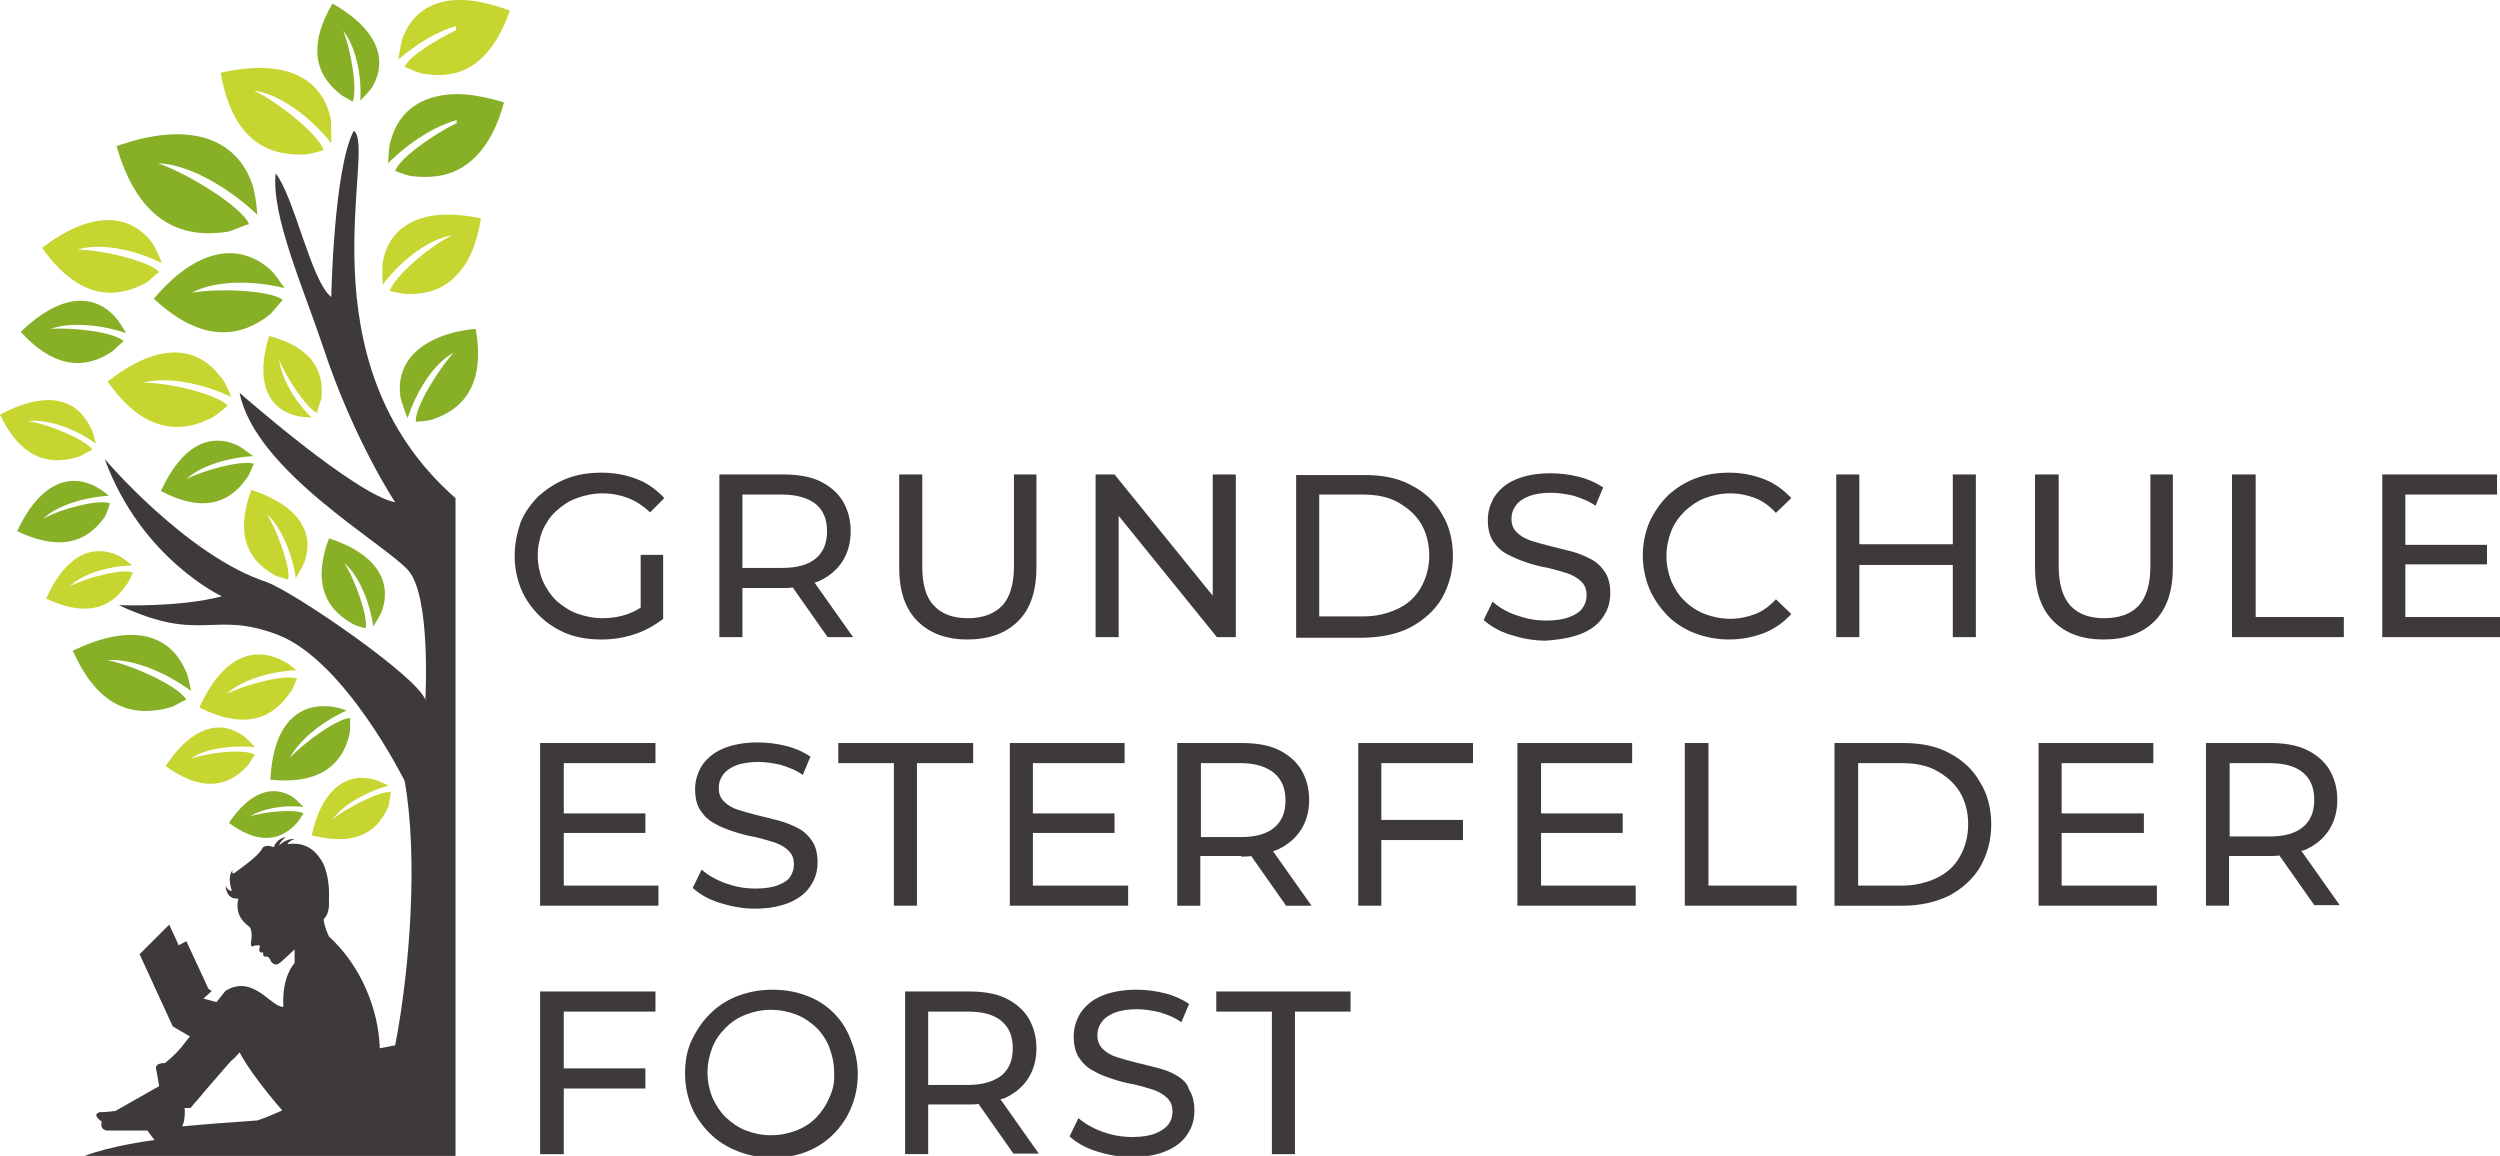 <?xml version="1.0" encoding="utf-8"?>
<!-- Generator: Adobe Illustrator 27.8.0, SVG Export Plug-In . SVG Version: 6.00 Build 0)  -->
<svg version="1.1" id="Ebene_1" xmlns="http://www.w3.org/2000/svg" xmlns:xlink="http://www.w3.org/1999/xlink" x="0px" y="0px"
	 viewBox="0 0 422.6 195.4" style="enable-background:new 0 0 422.6 195.4;" xml:space="preserve">
<style type="text/css">
	.st0{fill:#C7D530;}
	.st1{fill:#88B027;}
	.st2{fill:#3E393A;}
</style>
<path class="st0" d="M51.6,26.1c0.7,0,2.3-0.5,3.1-0.7c-0.7-2.6-7.9-8.3-11.8-10.1c3.9,0.5,9.1,3.9,13.1,8.9c0-1.3,0-3-0.1-4.2
	c-1.6-7.1-8-10.1-18.6-7.7C39,22,43.7,26.5,51.6,26.1z"/>
<path class="st0" d="M39.1,67.1c-0.5-1.2-1.1-2.7-1.9-3.5c-4.2-5.5-10.9-5.5-19,0.9c5.2,7.5,11.3,9.5,17.8,6
	c0.7-0.4,1.9-1.5,2.5-1.9c-1.7-2-10.3-4-14.3-3.9C27.7,63.7,33.6,64.5,39.1,67.1z"/>
<path class="st0" d="M24.5,47.9c0.7-0.3,1.7-1.5,2.4-1.9c-1.6-1.9-9.9-3.8-13.8-3.8c3.4-1.1,9.1-0.3,14.3,2.3
	c-0.5-1.2-1.1-2.6-1.7-3.5c-4-5.2-10.6-5.2-18.6,0.9C12.3,49.2,18.1,51.3,24.5,47.9z"/>
<path class="st1" d="M38.3,39.2c0.9-0.1,2.8-1.1,3.8-1.3c-1.2-3-10.6-8.7-15.4-10.3c4.6,0.1,11.3,3.5,16.8,8.7
	c-0.1-1.6-0.4-3.6-0.8-5c-2.7-8.1-10.9-10.9-23-6.6C22.9,35.8,29.1,40.6,38.3,39.2z"/>
<path class="st0" d="M53.6,69.8c0.1-0.7,0.5-1.7,0.7-2.3c0.7-5.4-2.3-9-8.8-10.7c-2.3,7.3-0.5,12,4.3,13.4c0.8,0.3,1.9,0.3,2.9,0.4
	c-3.2-3.1-5.2-7-5.5-9.8C48.2,63.6,51.9,69.1,53.6,69.8z"/>
<path class="st1" d="M40.2,75.3c-5-2.3-9.6,0.3-13,7.7c6.4,3.4,11.3,2.6,14.6-2.3c0.4-0.5,0.8-1.7,1.1-2.3
	c-1.9-0.7-8.6,1.1-11.4,2.6c2.1-2,6.4-3.6,11.3-3.9C41.9,76.5,41,75.7,40.2,75.3z"/>
<path class="st1" d="M63.1,105.9c0.5-0.8,1.2-1.9,1.5-2.7c1.7-5.1-1.2-9.7-9-12.2c-2.5,6.8-1.2,11.5,3.9,14.4
	c0.4,0.3,1.7,0.7,2.3,0.8c0.5-1.9-1.9-8.5-3.6-11C60.4,97,62.4,101.2,63.1,105.9z"/>
<path class="st1" d="M57.5,15.9c0.4,0.4,1.6,0.9,2.1,1.3c0.9-1.9-0.3-9-1.6-12c1.9,2.3,3.2,7,2.9,11.8c0.8-0.8,1.6-1.6,2.1-2.4
	c2.7-4.8,0.5-9.9-6.8-14C52.4,7.1,52.8,12.2,57.5,15.9z"/>
<path class="st1" d="M48.1,48.7c-0.8-1.1-1.6-2.4-2.5-3.2c-5.4-4.7-12.5-3.4-19.6,5c7.1,6.6,13.7,7.4,19.7,2.6
	c0.5-0.5,1.6-1.9,2.1-2.4c-2.1-1.7-11.3-2-15.4-1.2C35.8,47.6,41.9,47.2,48.1,48.7z"/>
<path class="st1" d="M19,59.4c0.5-0.4,1.3-1.3,1.9-1.7c-1.5-1.6-8.8-2.4-12.3-2.1c2.9-1.1,7.9-0.9,12.7,0.7c-0.5-0.9-1.2-2-1.9-2.8
	c-3.9-4.2-9.6-3.5-15.9,2.6C8.6,61.7,13.8,62.9,19,59.4z"/>
<path class="st0" d="M50,97.7c0.5-0.9,1.2-1.9,1.5-2.8c1.7-5.1-1.2-9.5-9-12.1c-2.5,6.7-1.3,11.5,3.9,14.4c0.4,0.3,1.7,0.5,2.3,0.8
	c0.5-1.9-1.9-8.5-3.6-11.1C47.2,88.7,49.3,93,50,97.7z"/>
<path class="st0" d="M13.3,77.2c0.5-0.1,1.6-0.9,2.3-1.2c-1.1-1.7-7.6-4.4-10.9-4.8c2.9-0.4,7.5,0.9,11.5,3.8
	c-0.3-1.1-0.5-2.3-1.1-3.1C12.6,67,7.2,66.2,0,70.1C3.2,76.8,7.6,79,13.3,77.2z"/>
<path class="st1" d="M17.7,87.4c0.3-0.5,0.7-1.7,0.9-2.3c-1.7-0.8-8.4,0.9-11.3,2.6c2-2,6.4-3.6,11.1-3.9c-0.8-0.7-1.7-1.3-2.5-1.7
	c-4.8-2.3-9.6,0.3-13,7.7C9.5,92.9,14.3,92.2,17.7,87.4z"/>
<path class="st0" d="M21.4,98.8c0.4-0.4,0.8-1.5,1.1-2c-1.7-0.8-8,0.9-10.7,2.3c2-1.9,6-3.4,10.5-3.5c-0.7-0.7-1.6-1.3-2.3-1.7
	c-4.7-2.1-9.1,0.3-12.2,7.3C13.8,104,18.4,103.4,21.4,98.8z"/>
<path class="st1" d="M28.7,119.6c0.7-0.1,2-1.1,2.8-1.3c-1.2-2.3-9.2-5.9-13.3-6.7c3.6-0.3,9.2,1.6,14.1,5.2
	c-0.3-1.3-0.5-2.8-1.1-3.8c-2.9-6.2-9.6-7.5-18.9-3C16.1,118.5,21.4,121.6,28.7,119.6z"/>
<path class="st0" d="M47.4,111.5c-5.1-2.4-10.1,0.1-13.7,8.1c6.8,3.4,11.9,2.6,15.4-2.6c0.4-0.4,0.8-1.7,1.1-2.3
	c-1.9-0.8-9,1.1-11.9,2.6c2.1-2,6.8-3.8,11.8-4C49.3,112.6,48.2,111.8,47.4,111.5z"/>
<path class="st1" d="M58.6,120.1c-0.9-0.3-2.1-0.7-3.1-0.7c-5.8-0.4-9.4,3.9-9.8,12.4c7.5,0.8,12.1-1.9,13.4-7.8
	c0.1-0.7,0.1-2,0.1-2.6c-2-0.1-7.9,4.2-10.2,6.7C50.4,125.4,54,122.2,58.6,120.1z"/>
<path class="st0" d="M65.7,132.8c-0.8-0.4-1.9-0.9-2.7-1.1c-4.8-1.1-8.7,2.1-10.3,9.5c6.6,1.7,10.9,0.1,13-5
	c0.1-0.5,0.3-1.7,0.4-2.3c-1.7-0.3-7.6,2.7-9.9,4.6C57.8,136.3,61.4,134,65.7,132.8z"/>
<path class="st0" d="M28,129.5c5.5,4,10.1,4,13.8,0c0.4-0.4,0.9-1.5,1.3-1.9c-1.6-1.1-8-0.4-10.9,0.7c2.1-1.6,6.4-2.4,10.9-2
	c-0.7-0.7-1.3-1.5-2.1-2C36.9,121.5,32.2,123.1,28,129.5z"/>
<path class="st1" d="M51.3,136.4c-0.5-0.5-1.2-1.2-1.7-1.6c-3.5-2.3-7.4-0.9-10.9,4.3c4.6,3.4,8.4,3.4,11.5,0
	c0.3-0.3,0.8-1.2,1.1-1.6c-1.3-0.8-6.7-0.3-9,0.5C44.1,136.8,47.7,136,51.3,136.4z"/>
<path class="st2" d="M59.8,22.1C56.4,28.6,56,50.2,56,50.2c-3.4-2.6-6.2-16.8-9.4-20.9c-0.8,7.1,4.8,19.7,8,29.3
	c5.2,15.8,12.2,26.3,12.2,26.3C60,83.6,40.5,66.4,40.5,66.4C43.1,79.6,65,91.9,69,96.4c3.9,4.4,2.9,21.9,2.9,21.9
	c-1.3-3.9-22-18.1-26.8-19.9C31.6,94,17.7,77.6,17.7,77.6c6.2,16.9,19.8,23.2,19.8,23.2c-7.1,1.9-17.4,1.5-17.4,1.5
	c14.1,6.6,15.8,0.7,27.1,5.1c11.3,4.6,21.2,24.6,21.2,24.6c2.3,12.9,0.9,31.8-1.6,44.7l-2.6,0.5c-0.2-6.6-3.2-14-8.6-18.9
	c-0.4-0.9-0.8-1.9-0.9-2.9c0.7-0.7,1-1.7,0.9-3.2c0.1-2.1-0.1-4.2-0.9-6.1c-1.4-2.7-3.4-3.8-6.1-3.4c0.1-0.3,0.5-0.6,1.2-0.9
	c-1,0-1.9,0.4-2.6,1.1c0.1-0.5,0.5-0.9,1.1-1.4c-1,0.2-1.7,0.8-2,1.7c-0.9-0.3-1.5-0.3-1.9,0.1c-0.4,0.9-1.9,2.2-4.4,4
	c-0.6,0.5-0.8,0.5-0.7-0.2c-0.6,0.8-0.6,2-0.1,3.5c-0.4,0-0.8-0.3-1.1-0.9c0.2,1.6,0.9,2.3,2.2,2.2c-0.5,2,0.2,3.6,1.9,4.8
	c0.3,0.4,0.4,1.1,0.3,2.1c-0.2,1,0,1.4,0.4,1.1c0.2-0.1,0.5-0.1,0.8-0.1c0.2,0,0.3,0.1,0.2,0.3c-0.2,0.7,0,1,0.6,0.9
	c-0.1,0.5,0.1,0.8,0.6,0.7c0.2,0,0.5,0.2,0.7,0.8c0.5,0.7,1.1,0.7,1.7,0.1c0,0,0.8-0.7,2.3-2.1c0,0,0,0.8,0,2.3
	c-0.1,0.1-2.2,2.3-1.9,7.4c-2.1,0.1-5.1-5.6-9.8-2.7l-1.5,1.9c-1.5-0.4-2.2-0.6-2.2-0.6l1.4-1.3c-0.2-0.1-0.4-0.2-0.6-0.4
	c0,0-1.2-2.7-3.7-8c0,0-0.4,0.2-1.3,0.7c0,0-0.5-1.2-1.6-3.5c0,0-1.7,1.7-5,5c0,0,1.9,4.1,5.6,12.2c1.9,1.1,2.9,1.7,2.9,1.7l-0.8,1
	c-0.7,1-1.8,2.2-3.4,3.5c-1.2,0-1.7,0.4-1.5,1.1c0,0,0.2,0.9,0.5,2.8c0,0-2.5,1.4-7.4,4.2c-0.8,0.1-1.7,0.2-2.7,0.2
	c-0.8,0.3-0.7,0.8,0.4,1.6c-0.2,0.8,0,1.3,0.8,1.5l6.9,0l1.2,1.6c-2.8,0.4-5.6,0.9-8.3,1.6c-1.1,0.3-2.2,0.6-3.5,1.1
	c15.2,0,36.1,0,62.7,0v-4.9V186v-11.5V84.2C50.5,61,63.8,24.8,59.8,22.1z M43.5,189.4c-4.2,0.3-8.5,0.6-12.7,1
	c0.1-0.2,0.2-0.5,0.3-0.9c0.1-0.6,0.2-1.3,0.1-2.2c0.7,0,1,0,1,0c0.8-1,1.6-1.8,2.2-2.6c3.1-3.6,4.6-5.3,4.6-5.3
	c0.5-0.4,1-0.9,1.5-1.5c1.4,2.7,4.6,6.8,7.2,9.8C46.4,188.3,45,188.9,43.5,189.4z"/>
<path class="st1" d="M66.1,23.6c-0.4,1.1-0.4,2.7-0.5,4c3.7-3.7,8-6.3,11.6-7.3v0.5c-4.1,2-9.7,6-10.4,8.1c0.8,0.3,2.3,0.9,3.1,0.9
	c2.8,0.3,5.2,0,7.3-1c3.7-1.8,6.4-5.6,8-11.5c-3-0.9-5.7-1.4-8-1.4C71.3,16,67.5,18.7,66.1,23.6z"/>
<path class="st0" d="M64.7,44.3c-0.1,1.1-0.1,2.4,0,3.8c3.5-4.6,8.2-7.8,11.7-8.3c-3.5,1.6-9.9,7-10.5,9.4c0.7,0.1,2.1,0.5,2.8,0.5
	c3.5,0.1,6.3-0.9,8.3-3c2.2-2.1,3.6-5.4,4.3-9.8c-1.5-0.3-2.9-0.5-4.3-0.6C70.1,35.9,65.7,38.8,64.7,44.3z"/>
<path class="st0" d="M77.1,5.1c-3.7,1.8-8,4.5-8.7,6.2c0.7,0.3,2.1,0.9,2.8,1.1c2.2,0.4,4.2,0.4,5.9-0.1c4-1.1,7-4.6,9.1-10.5
	c-3.5-1.3-6.5-1.9-9.1-1.8c-4.4,0.2-7.5,2.4-9,6.3c-0.4,1.1-0.5,2.6-0.8,3.8c3.2-2.8,6.7-4.8,9.8-5.7V5.1z"/>
<path class="st1" d="M77.1,56.1c-7,1.7-10.2,5.8-9.4,11.1c0.3,1.1,0.7,2.3,1.2,3.5c1.7-5.2,4.8-9.5,7.8-11.1
	c-2.5,2.7-6.7,9.4-6.4,11.7c0.7-0.1,2.1-0.1,2.8-0.4c1.6-0.5,3-1.3,4.1-2.2c3.2-2.7,4.3-7.1,3.2-13.1C79.1,55.7,78.1,55.9,77.1,56.1
	z"/>
<g>
	<path class="st2" d="M94,86.4c1-0.9,2.1-1.7,3.5-2.2c1.4-0.5,2.8-0.8,4.4-0.8c1.5,0,3,0.3,4.3,0.8c1.3,0.5,2.5,1.3,3.7,2.4l2.4-2.4
		c-1.3-1.4-2.8-2.5-4.6-3.2s-3.8-1.1-6-1.1c-2.2,0-4.1,0.3-5.9,1c-1.8,0.7-3.3,1.7-4.7,2.9c-1.3,1.3-2.4,2.8-3.1,4.5
		C87.4,90.1,87,91.9,87,94c0,2,0.4,3.9,1.1,5.6c0.7,1.7,1.8,3.2,3.1,4.5c1.3,1.3,2.9,2.3,4.6,3c1.8,0.7,3.7,1,5.9,1
		c1.9,0,3.8-0.3,5.6-0.9c1.8-0.6,3.4-1.5,4.8-2.6V93.8h-3.8v8.9c-0.7,0.5-1.4,0.8-2.2,1.1c-1.4,0.5-2.8,0.7-4.2,0.7
		c-1.6,0-3-0.3-4.4-0.8c-1.3-0.5-2.5-1.3-3.5-2.2c-1-1-1.7-2.1-2.3-3.4c-0.5-1.3-0.8-2.7-0.8-4.2c0-1.5,0.3-2.9,0.8-4.2
		C92.3,88.4,93,87.3,94,86.4z"/>
	<path class="st2" d="M125.5,99.4h6.8c0.6,0,1.2,0,1.7-0.1l5.9,8.4h4.3l-6.5-9.2c0.3-0.1,0.5-0.2,0.8-0.3c1.7-0.8,3-1.9,3.9-3.3
		c0.9-1.4,1.4-3.1,1.4-5.1c0-2-0.5-3.7-1.4-5.2c-0.9-1.4-2.2-2.5-3.9-3.3c-1.7-0.8-3.8-1.1-6.2-1.1h-10.7v27.5h3.9V99.4z
		 M137.9,85.2c1.3,1.1,1.9,2.6,1.9,4.6c0,2-0.6,3.5-1.9,4.6c-1.3,1.1-3.2,1.6-5.7,1.6h-6.7V83.6h6.7
		C134.7,83.6,136.6,84.2,137.9,85.2z"/>
	<path class="st2" d="M163.5,108.1c3.6,0,6.5-1,8.6-3.1c2.1-2.1,3.1-5.1,3.1-9.1V80.2h-3.8v15.5c0,3.1-0.7,5.3-2,6.7
		c-1.4,1.4-3.3,2.1-5.8,2.1c-2.5,0-4.4-0.7-5.7-2.1c-1.4-1.4-2-3.7-2-6.7V80.2h-3.9v15.7c0,4,1,7,3.1,9.1
		C157.1,107,159.9,108.1,163.5,108.1z"/>
	<polygon class="st2" points="189.1,87.2 205.7,107.7 208.9,107.7 208.9,80.2 205,80.2 205,100.7 188.4,80.2 185.2,80.2 
		185.2,107.7 189.1,107.7 	"/>
	<path class="st2" d="M238.5,106c2.2-1.2,4-2.8,5.2-4.8c1.2-2.1,1.9-4.5,1.9-7.2c0-2.7-0.6-5.1-1.9-7.2c-1.2-2.1-3-3.7-5.2-4.8
		c-2.2-1.2-4.8-1.7-7.8-1.7h-11.6v27.5h11.6C233.7,107.7,236.2,107.2,238.5,106z M223,104.3V83.6h7.4c2.3,0,4.3,0.4,5.9,1.3
		s3,2.1,3.9,3.6c0.9,1.5,1.4,3.4,1.4,5.4c0,2-0.5,3.8-1.4,5.4c-0.9,1.6-2.2,2.8-3.9,3.6s-3.6,1.3-5.9,1.3H223z"/>
	<path class="st2" d="M267.6,107c1.6-0.7,2.8-1.7,3.5-2.9c0.8-1.2,1.1-2.5,1.1-3.9c0-1.4-0.3-2.6-0.9-3.5c-0.6-0.9-1.4-1.7-2.4-2.2
		s-2.1-1-3.3-1.3s-2.4-0.6-3.6-0.9c-1.2-0.3-2.3-0.6-3.2-0.9s-1.8-0.8-2.4-1.4c-0.6-0.6-0.9-1.3-0.9-2.3c0-0.8,0.2-1.5,0.7-2.2
		c0.5-0.7,1.2-1.2,2.2-1.6c1-0.4,2.3-0.6,3.8-0.6c1.2,0,2.5,0.2,3.8,0.5c1.3,0.4,2.6,0.9,3.7,1.7l1.3-3.1c-1.2-0.8-2.5-1.4-4.1-1.8
		c-1.6-0.4-3.2-0.6-4.8-0.6c-2.4,0-4.4,0.4-6,1.1c-1.6,0.7-2.7,1.7-3.5,2.9c-0.7,1.2-1.1,2.5-1.1,3.9c0,1.5,0.3,2.7,0.9,3.6
		c0.6,0.9,1.4,1.7,2.4,2.2s2.1,1,3.3,1.4c1.2,0.4,2.4,0.7,3.6,0.9c1.2,0.3,2.3,0.6,3.2,0.9s1.8,0.8,2.4,1.4s0.9,1.3,0.9,2.3
		c0,0.8-0.2,1.5-0.7,2.2s-1.2,1.1-2.2,1.5c-1,0.4-2.3,0.6-3.9,0.6c-1.8,0-3.4-0.3-5.1-0.9s-3-1.4-4-2.3l-1.5,3.1
		c1.1,1,2.6,1.9,4.5,2.5c1.9,0.6,3.9,1,6,1C264,108.1,266,107.7,267.6,107z"/>
	<path class="st2" d="M292.3,108.1c2.1,0,4.1-0.4,5.9-1.1s3.3-1.8,4.6-3.2l-2.6-2.5c-1,1.1-2.2,2-3.5,2.5c-1.3,0.5-2.7,0.8-4.2,0.8
		c-1.5,0-3-0.3-4.3-0.8c-1.3-0.5-2.5-1.3-3.4-2.2c-1-0.9-1.7-2.1-2.3-3.4c-0.5-1.3-0.8-2.7-0.8-4.2c0-1.5,0.3-2.9,0.8-4.2
		c0.5-1.3,1.3-2.4,2.3-3.4c1-0.9,2.1-1.7,3.4-2.2c1.3-0.5,2.8-0.8,4.3-0.8c1.5,0,2.9,0.3,4.2,0.8c1.3,0.5,2.5,1.4,3.5,2.5l2.6-2.5
		c-1.3-1.4-2.8-2.5-4.6-3.2c-1.8-0.7-3.8-1.1-5.9-1.1c-2.1,0-4,0.3-5.8,1c-1.8,0.7-3.3,1.7-4.6,2.9c-1.3,1.3-2.3,2.8-3.1,4.5
		c-0.7,1.7-1.1,3.6-1.1,5.6c0,2,0.4,3.9,1.1,5.6c0.7,1.7,1.8,3.2,3,4.5c1.3,1.3,2.8,2.3,4.6,3C288.2,107.7,290.2,108.1,292.3,108.1z
		"/>
	<polygon class="st2" points="314.3,95.5 330.1,95.5 330.1,107.7 334,107.7 334,80.2 330.1,80.2 330.1,92 314.3,92 314.3,80.2 
		310.4,80.2 310.4,107.7 314.3,107.7 	"/>
	<path class="st2" d="M363.5,95.7c0,3.1-0.7,5.3-2,6.7c-1.3,1.4-3.3,2.1-5.8,2.1c-2.5,0-4.4-0.7-5.7-2.1s-2-3.7-2-6.7V80.2H344v15.7
		c0,4,1,7,3.1,9.1s4.9,3.1,8.5,3.1c3.6,0,6.5-1,8.6-3.1s3.1-5.1,3.1-9.1V80.2h-3.8V95.7z"/>
	<polygon class="st2" points="381.3,80.2 377.3,80.2 377.3,107.7 396.2,107.7 396.2,104.3 381.3,104.3 	"/>
	<polygon class="st2" points="406.6,104.3 406.6,95.4 420.4,95.4 420.4,92.1 406.6,92.1 406.6,83.6 422.1,83.6 422.1,80.2 
		402.7,80.2 402.7,107.7 422.6,107.7 422.6,104.3 	"/>
	<polygon class="st2" points="95.3,140.8 109.1,140.8 109.1,137.5 95.3,137.5 95.3,129 110.8,129 110.8,125.6 91.3,125.6 
		91.3,153.1 111.3,153.1 111.3,149.7 95.3,149.7 	"/>
	<path class="st2" d="M131.6,149.6c-1,0.4-2.3,0.6-3.9,0.6c-1.8,0-3.4-0.3-5.1-0.9c-1.6-0.6-3-1.4-4-2.3l-1.5,3.1
		c1.1,1,2.6,1.9,4.5,2.5c1.9,0.6,3.9,1,6,1c2.4,0,4.4-0.4,6-1.1c1.6-0.7,2.8-1.7,3.5-2.9c0.8-1.2,1.1-2.5,1.1-3.9
		c0-1.4-0.3-2.6-0.9-3.5c-0.6-0.9-1.4-1.7-2.4-2.2s-2.1-1-3.3-1.3c-1.2-0.3-2.4-0.6-3.6-0.9c-1.2-0.3-2.3-0.6-3.2-0.9
		c-1-0.3-1.8-0.8-2.4-1.4c-0.6-0.6-0.9-1.3-0.9-2.3c0-0.8,0.2-1.5,0.7-2.2c0.5-0.7,1.2-1.2,2.2-1.6c1-0.4,2.3-0.6,3.8-0.6
		c1.2,0,2.5,0.2,3.8,0.5c1.3,0.4,2.6,0.9,3.7,1.7l1.3-3.1c-1.2-0.8-2.5-1.4-4.1-1.8c-1.6-0.4-3.2-0.6-4.8-0.6c-2.4,0-4.4,0.4-6,1.1
		c-1.6,0.7-2.7,1.7-3.5,2.9c-0.7,1.2-1.1,2.5-1.1,3.9c0,1.5,0.3,2.7,0.9,3.6c0.6,0.9,1.4,1.7,2.4,2.2c1,0.6,2.1,1,3.3,1.4
		c1.2,0.4,2.4,0.7,3.6,0.9c1.2,0.3,2.3,0.6,3.2,0.9s1.8,0.8,2.4,1.4c0.6,0.6,0.9,1.3,0.9,2.3c0,0.8-0.2,1.5-0.7,2.2
		C133.3,148.7,132.6,149.2,131.6,149.6z"/>
	<polygon class="st2" points="155,153.1 155,129 164.5,129 164.5,125.6 141.7,125.6 141.7,129 151.1,129 151.1,153.1 	"/>
	<polygon class="st2" points="190.1,129 190.1,125.6 170.7,125.6 170.7,153.1 190.7,153.1 190.7,149.7 174.6,149.7 174.6,140.8 
		188.4,140.8 188.4,137.5 174.6,137.5 174.6,129 	"/>
	<path class="st2" d="M209.8,144.8c0.6,0,1.2,0,1.7-0.1l5.9,8.4h4.3l-6.5-9.2c0.3-0.1,0.5-0.2,0.8-0.3c1.7-0.8,3-1.9,3.9-3.3
		c0.9-1.4,1.4-3.1,1.4-5.1c0-2-0.5-3.7-1.4-5.2c-0.9-1.4-2.2-2.5-3.9-3.3c-1.7-0.8-3.8-1.1-6.2-1.1H199v27.5h3.9v-8.4H209.8z
		 M215.4,130.7c1.3,1.1,1.9,2.6,1.9,4.6c0,2-0.6,3.5-1.9,4.6c-1.3,1.1-3.2,1.6-5.7,1.6H203V129h6.7
		C212.2,129,214.1,129.6,215.4,130.7z"/>
	<polygon class="st2" points="229.6,153.1 233.5,153.1 233.5,142 247.3,142 247.3,138.6 233.5,138.6 233.5,129 249,129 249,125.6 
		229.6,125.6 	"/>
	<polygon class="st2" points="260.5,140.8 274.3,140.8 274.3,137.5 260.5,137.5 260.5,129 275.9,129 275.9,125.6 256.5,125.6 
		256.5,153.1 276.5,153.1 276.5,149.7 260.5,149.7 	"/>
	<polygon class="st2" points="288.8,125.6 284.8,125.6 284.8,153.1 303.7,153.1 303.7,149.7 288.8,149.7 	"/>
	<path class="st2" d="M329.5,127.3c-2.2-1.2-4.8-1.7-7.8-1.7h-11.6v27.5h11.6c2.9,0,5.5-0.6,7.8-1.7c2.2-1.2,4-2.8,5.2-4.8
		c1.2-2.1,1.9-4.5,1.9-7.2c0-2.7-0.6-5.1-1.9-7.2C333.5,130.1,331.8,128.5,329.5,127.3z M331.3,144.8c-0.9,1.6-2.2,2.8-3.9,3.6
		s-3.6,1.3-5.9,1.3h-7.4V129h7.4c2.3,0,4.3,0.4,5.9,1.3s3,2.1,3.9,3.6s1.4,3.4,1.4,5.4C332.7,141.4,332.2,143.2,331.3,144.8z"/>
	<polygon class="st2" points="348.5,140.8 362.4,140.8 362.4,137.5 348.5,137.5 348.5,129 364,129 364,125.6 344.6,125.6 
		344.6,153.1 364.6,153.1 364.6,149.7 348.5,149.7 	"/>
	<path class="st2" d="M389.8,143.6c1.7-0.8,3-1.9,3.9-3.3c0.9-1.4,1.4-3.1,1.4-5.1c0-2-0.5-3.7-1.4-5.2c-0.9-1.4-2.2-2.5-3.9-3.3
		c-1.7-0.8-3.8-1.1-6.2-1.1h-10.7v27.5h3.9v-8.4h6.8c0.6,0,1.2,0,1.7-0.1l5.9,8.4h4.3l-6.5-9.2C389.3,143.8,389.6,143.7,389.8,143.6
		z M383.6,141.4h-6.7V129h6.7c2.5,0,4.4,0.5,5.7,1.6s1.9,2.6,1.9,4.6c0,2-0.6,3.5-1.9,4.6C388,140.9,386.1,141.4,383.6,141.4z"/>
	<polygon class="st2" points="91.3,195.1 95.3,195.1 95.3,184 109.1,184 109.1,180.6 95.3,180.6 95.3,171 110.8,171 110.8,167.6 
		91.3,167.6 	"/>
	<path class="st2" d="M140.9,171.2c-1.3-1.3-2.9-2.3-4.6-2.9c-1.8-0.7-3.7-1-5.8-1c-2.1,0-4.1,0.4-5.9,1.1c-1.8,0.7-3.3,1.7-4.6,3
		c-1.3,1.3-2.3,2.8-3.1,4.5s-1.1,3.6-1.1,5.6c0,2,0.4,3.9,1.1,5.6c0.7,1.7,1.8,3.2,3.1,4.5c1.3,1.3,2.9,2.3,4.7,3
		c1.8,0.7,3.7,1.1,5.8,1.1c2.1,0,4-0.3,5.8-1c1.8-0.7,3.3-1.7,4.6-3c1.3-1.3,2.3-2.8,3-4.5c0.7-1.7,1.1-3.6,1.1-5.6
		c0-2-0.4-3.9-1.1-5.6C143.2,174,142.2,172.5,140.9,171.2z M140.2,185.5c-0.5,1.3-1.3,2.4-2.2,3.4c-1,1-2.1,1.7-3.4,2.2
		c-1.3,0.5-2.7,0.8-4.3,0.8c-1.5,0-2.9-0.3-4.2-0.8c-1.3-0.5-2.4-1.3-3.4-2.2c-1-1-1.7-2.1-2.3-3.4c-0.5-1.3-0.8-2.7-0.8-4.2
		c0-1.5,0.3-2.9,0.8-4.2c0.5-1.3,1.3-2.4,2.3-3.4c1-1,2.1-1.7,3.4-2.2c1.3-0.5,2.7-0.8,4.2-0.8c1.5,0,3,0.3,4.3,0.8
		c1.3,0.5,2.4,1.3,3.4,2.2c1,1,1.7,2.1,2.2,3.4c0.5,1.3,0.8,2.7,0.8,4.2C141.1,182.9,140.8,184.3,140.2,185.5z"/>
	<path class="st2" d="M169.9,185.6c1.7-0.8,3-1.9,3.9-3.3c0.9-1.4,1.4-3.1,1.4-5.1c0-2-0.5-3.7-1.4-5.2c-0.9-1.4-2.2-2.5-3.9-3.3
		c-1.7-0.8-3.8-1.1-6.2-1.1H153v27.5h3.9v-8.4h6.8c0.6,0,1.2,0,1.7-0.1l5.9,8.4h4.3l-6.5-9.2C169.4,185.8,169.6,185.7,169.9,185.6z
		 M163.6,183.4h-6.7V171h6.7c2.5,0,4.4,0.5,5.7,1.6s1.9,2.6,1.9,4.6c0,2-0.6,3.5-1.9,4.6C168,182.8,166.1,183.4,163.6,183.4z"/>
	<path class="st2" d="M198.9,181.8c-1-0.6-2.1-1-3.3-1.3c-1.2-0.3-2.4-0.6-3.6-0.9c-1.2-0.3-2.3-0.6-3.2-0.9c-1-0.3-1.8-0.8-2.4-1.4
		c-0.6-0.6-0.9-1.3-0.9-2.3c0-0.8,0.2-1.5,0.7-2.2c0.5-0.7,1.2-1.2,2.2-1.6c1-0.4,2.3-0.6,3.8-0.6c1.2,0,2.5,0.2,3.8,0.5
		c1.3,0.4,2.6,0.9,3.7,1.7l1.3-3.1c-1.2-0.8-2.5-1.4-4.1-1.8c-1.6-0.4-3.2-0.6-4.8-0.6c-2.4,0-4.4,0.4-6,1.1
		c-1.6,0.7-2.7,1.7-3.5,2.9c-0.7,1.2-1.1,2.5-1.1,3.9c0,1.5,0.3,2.7,0.9,3.6c0.6,0.9,1.4,1.7,2.4,2.2c1,0.6,2.1,1,3.3,1.4
		c1.2,0.4,2.4,0.7,3.6,0.9c1.2,0.3,2.3,0.6,3.2,0.9s1.8,0.8,2.4,1.4c0.6,0.6,0.9,1.3,0.9,2.3c0,0.8-0.2,1.5-0.7,2.2
		c-0.5,0.6-1.2,1.1-2.2,1.5c-1,0.4-2.3,0.6-3.9,0.6c-1.8,0-3.4-0.3-5.1-0.9c-1.6-0.6-3-1.4-4-2.3l-1.5,3.1c1.1,1,2.6,1.9,4.5,2.5
		c1.9,0.6,3.9,1,6,1c2.4,0,4.4-0.4,6-1.1c1.6-0.7,2.8-1.7,3.5-2.9c0.8-1.2,1.1-2.5,1.1-3.9c0-1.4-0.3-2.6-0.9-3.5
		C200.7,183.1,199.9,182.4,198.9,181.8z"/>
	<polygon class="st2" points="205.6,171 215,171 215,195.1 218.9,195.1 218.9,171 228.3,171 228.3,167.6 205.6,167.6 	"/>
</g>
</svg>

